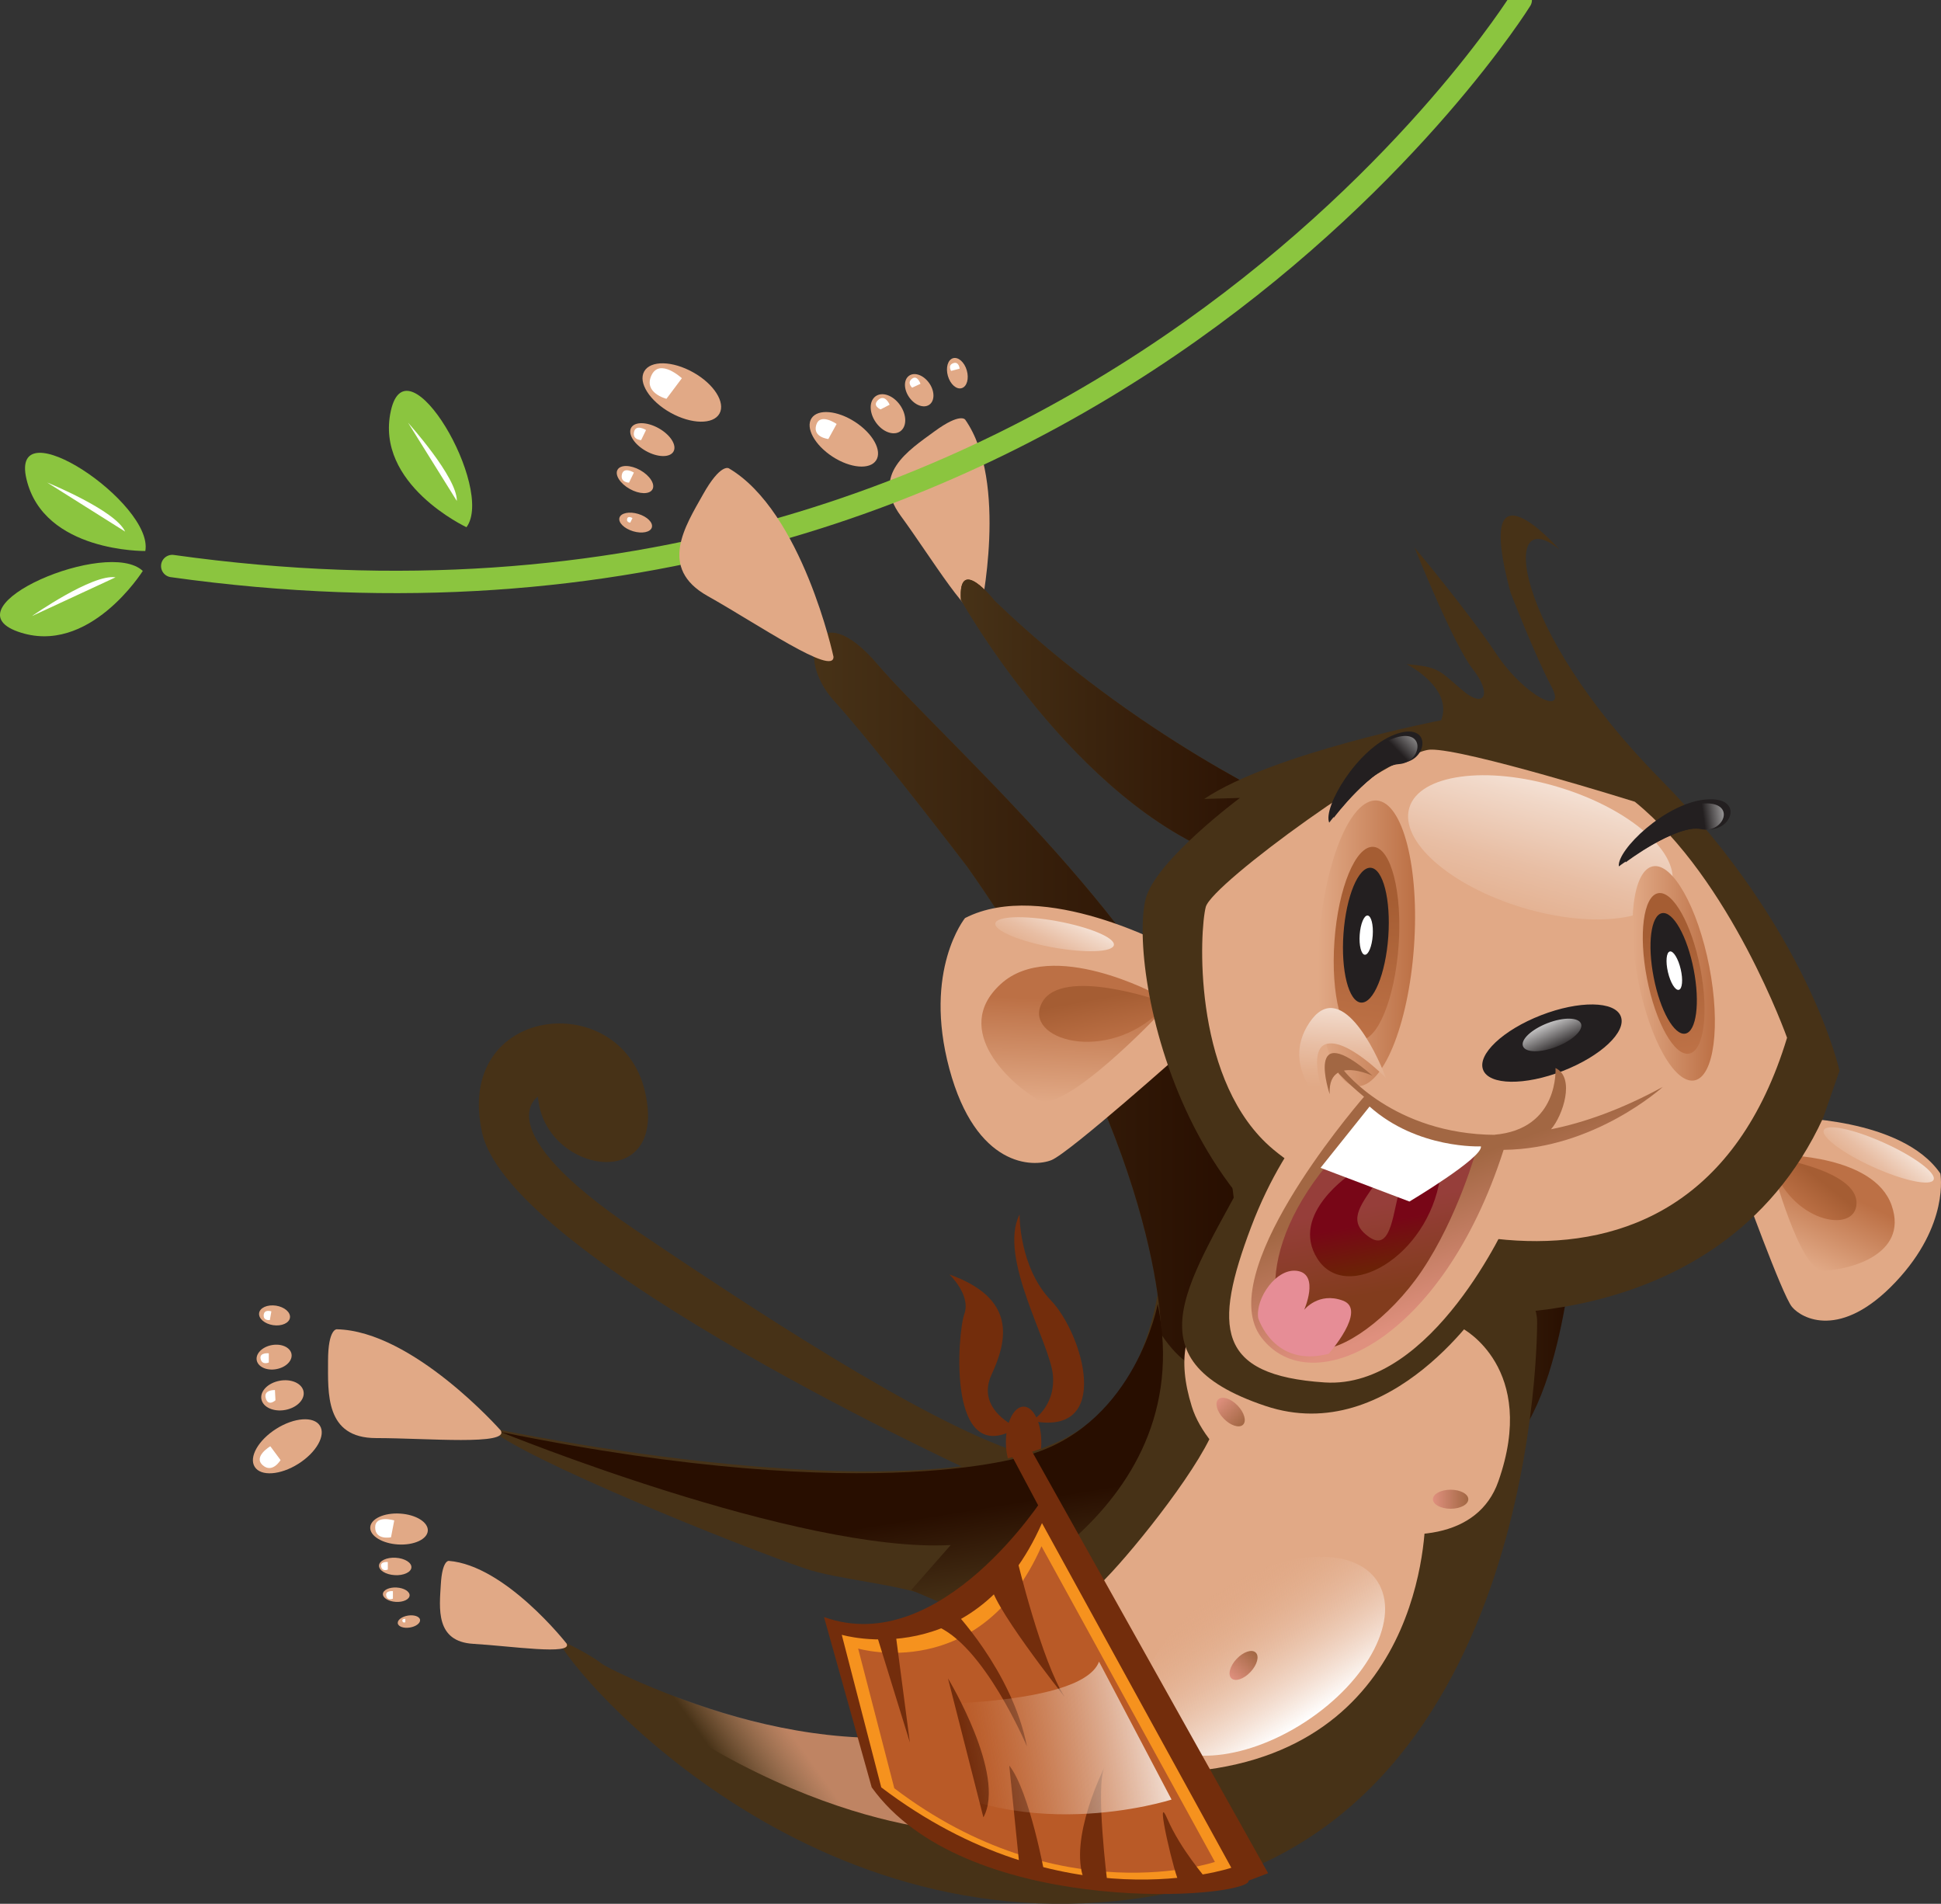 <svg id="Layer_1" xmlns="http://www.w3.org/2000/svg" viewBox="0 0 346.689 340"><rect x="0" y="0" width="346.689" height="340" fill="#333333" stroke="none"/><style>.st0{fill:#e1a986}.st1{fill:#fff}.st2{fill:none;stroke:#8bc53f;stroke-width:4;stroke-linecap:round;stroke-miterlimit:10}.st3{fill:#473217}.st4{fill:#732d0c}.st5{fill:url(#XMLID_158_)}.st6{fill:url(#XMLID_159_)}.st7{fill:url(#XMLID_160_)}.st8{fill:url(#XMLID_161_)}.st9{fill:url(#XMLID_162_)}.st10{fill:url(#XMLID_163_)}.st11{fill:url(#XMLID_164_)}.st12{fill:url(#XMLID_165_)}.st13{fill:#f6921e}.st14{fill:#b95a27}.st15{fill:url(#XMLID_166_)}.st16{fill:#8bc53f}.st17{fill:url(#XMLID_167_)}.st18{fill:url(#XMLID_168_)}.st19{fill:url(#XMLID_169_)}.st20{fill:url(#XMLID_170_)}.st21{fill:url(#XMLID_171_)}.st22{fill:url(#XMLID_172_)}.st23{fill:url(#XMLID_173_)}.st24{fill:url(#XMLID_174_)}.st25{fill:#231f20}.st26{fill:url(#XMLID_175_)}.st27{fill:url(#XMLID_176_)}.st28{fill:url(#XMLID_177_)}.st29{fill:url(#XMLID_178_)}.st30{fill:url(#XMLID_179_)}.st31{fill:url(#XMLID_180_)}.st32{fill:url(#XMLID_181_)}.st33{fill:#e68d96}.st34{fill:url(#XMLID_182_)}.st35{fill:url(#XMLID_183_)}.st36{fill:url(#XMLID_184_)}.st37{fill:url(#XMLID_185_)}</style><g id="XMLID_1016_"><path id="XMLID_1146_" class="st0" d="M175.119 109.241s5.083-23.171-2.72-34.297c0 0-.841-1.309-5.482 2.091-4.641 3.4-11.441 7.701-6.052 15.062 5.398 7.352 13.022 20.085 14.254 17.144z"/><ellipse id="XMLID_1145_" transform="rotate(-56.912 150.726 78.452)" class="st0" cx="150.719" cy="78.448" rx="3.697" ry="6.885"/><path id="XMLID_1144_" class="st0" d="M161.01 76.856c1.071-1.02.85-3.17-.476-4.811-1.326-1.64-3.264-2.133-4.335-1.113-1.071 1.02-.858 3.17.476 4.811 1.326 1.632 3.272 2.125 4.335 1.113z"/><path id="XMLID_1143_" class="st0" d="M166.169 72.13c.876-.841.706-2.618-.391-3.961-1.097-1.351-2.694-1.768-3.578-.926-.884.841-.706 2.618.391 3.969 1.096 1.343 2.694 1.76 3.578.918z"/><path id="XMLID_1142_" class="st0" d="M172.085 69.172c.833-.561 1.011-2.142.416-3.536-.603-1.394-1.76-2.074-2.593-1.513-.833.561-1.011 2.142-.416 3.536.596 1.394 1.76 2.074 2.593 1.513z"/><path id="XMLID_1141_" class="st1" d="M149.433 75.717l-1.479 2.686s-2.848-.298-2.159-2.524c.688-2.227 3.638-.162 3.638-.162z"/><path id="XMLID_1140_" class="st1" d="M158.902 72.275l-1.615.841s-1.615-.663-.391-1.725c1.207-1.054 2.006.884 2.006.884z"/><path id="XMLID_1139_" class="st1" d="M164.41 68.543l-1.487.688s-.994-.85-.026-1.598c.96-.739 1.513.91 1.513.91z"/><path id="XMLID_1138_" class="st1" d="M171.405 65.84l-1.522.399s-.663-1.003.374-1.377c1.029-.373 1.148.978 1.148.978z"/><path id="XMLID_1137_" class="st2" d="M271.627 0S194.626 124.082 30.765 101.089"/><path id="XMLID_1136_" class="st3" d="M175.409 263.608s-84.183-38.437-89.292-61.31c-5.108-22.873 24.692-26.035 29.07-7.42s-18.122 14.722-19.099.969c0 0-9.367 5.72 17.272 23.723s55.717 36.618 71.654 40.749c15.937 4.147-2.066 8.032-9.605 3.289z"/><ellipse id="XMLID_1135_" class="st4" cx="182.829" cy="257.53" rx="3.162" ry="6.324"/><linearGradient id="XMLID_158_" gradientUnits="userSpaceOnUse" x1="253.016" y1="260.238" x2="280.756" y2="260.238" gradientTransform="matrix(1 0 0 -1 0 502)"><stop offset="0" stop-color="#473217"/><stop offset="1" stop-color="#280e00"/></linearGradient><path id="XMLID_1134_" class="st5" d="M280.756 224.44s-3.408 39.168-18.98 36.856c-15.572-2.312-5.84-37.349-4.862-38.802.969-1.462 23.842 1.946 23.842 1.946z"/><path id="XMLID_1113_" class="st3" d="M274.551 236.119s.731 87.218-63.316 101.455c-64.047 14.229-109.113-38.505-111.672-44.888 0 0 5.295 2.371 7.845 4.377 2.558 2.006 52.002 24.998 64.591 5.295 12.588-19.703-16.609-18.249-28.279-22.261s-50.362-19.524-56.567-25.177c0 0 81.234 17.561 106.011.178 19.949-13.991 13.804-47.141 14.722-61.191.91-14.049 66.844 25.603 66.665 42.212z"/><linearGradient id="XMLID_159_" gradientUnits="userSpaceOnUse" x1="129.494" y1="185.958" x2="140.442" y2="193.745" gradientTransform="matrix(1 0 0 -1 0 502)"><stop offset="0" stop-color="#e1a986" stop-opacity="0"/><stop offset="1" stop-color="#bf8463"/></linearGradient><path id="XMLID_1112_" class="st6" d="M101.204 293.527s29.435 18.861 61.31 16.668l11.194 17.034c-.008.001-33.574.723-72.504-33.702z"/><path id="XMLID_1111_" class="st3" d="M207.402 238.303s.365-33.94-34.671-83.571c0 0-16.422-21.53-23.723-29.563-7.301-8.032-2.924-18.98 7.667-6.57 10.582 12.41 48.9 45.985 58.751 73.354 9.852 27.379 6.205 67.158-8.024 46.35z"/><linearGradient id="XMLID_160_" gradientUnits="userSpaceOnUse" x1="145.396" y1="323.447" x2="220.97" y2="323.447" gradientTransform="matrix(1 0 0 -1 0 502)"><stop offset="0" stop-color="#473217"/><stop offset="1" stop-color="#280e00"/></linearGradient><path id="XMLID_1110_" class="st7" d="M207.402 238.303s.365-33.94-34.671-83.571c0 0-16.422-21.53-23.723-29.563-7.301-8.032-2.924-18.98 7.667-6.57 10.582 12.41 48.9 45.985 58.751 73.354 9.852 27.379 6.205 67.158-8.024 46.35z"/><linearGradient id="XMLID_161_" gradientUnits="userSpaceOnUse" x1="155.504" y1="212.764" x2="152.829" y2="229.065" gradientTransform="matrix(1 0 0 -1 0 502)"><stop offset="0" stop-color="#473217"/><stop offset="1" stop-color="#280e00"/></linearGradient><path id="XMLID_1109_" class="st8" d="M206.79 232.864s-3.893 20.927-22.38 26.766c0 0-26.945 9.979-94.978-3.893 0 0 53.124 21.649 80.375 20.196l-7.055 8.032 8.517 3.646c0-.008 43.307-16.311 35.521-54.747z"/><path id="XMLID_1108_" class="st0" d="M261.164 237.216s13.625 7.055 6.452 27.37-49.265 4.139-54.739-13.379 6.936-22.38 17.637-21.046c10.701 1.334 30.65 7.055 30.65 7.055z"/><path id="XMLID_1107_" class="st0" d="M254.594 270.178s1.097 40.511-39.049 45.857c-40.145 5.355-23.596-28.466-18.122-34.059 5.474-5.593 17.884-21.165 19.83-27.982 1.947-6.808 38.199 7.064 37.341 16.184z"/><linearGradient id="XMLID_162_" gradientUnits="userSpaceOnUse" x1="255.937" y1="234.253" x2="262.261" y2="234.253" gradientTransform="matrix(1 0 0 -1 0 502)"><stop offset="0" stop-color="#df907e"/><stop offset="1" stop-color="#a26743"/></linearGradient><ellipse id="XMLID_1106_" class="st9" cx="259.099" cy="267.747" rx="3.162" ry="1.7"/><linearGradient id="XMLID_163_" gradientUnits="userSpaceOnUse" x1="144.203" y1="306.229" x2="172.13" y2="306.229" gradientTransform="scale(1 -1) rotate(-56.809 -364.746 -57.102)"><stop offset="0" stop-color="#e1a986" stop-opacity="0"/><stop offset="1" stop-color="#fff"/></linearGradient><path id="XMLID_1105_" class="st10" d="M233.199 307.467c-11.305 7.395-23.885 8.151-28.109 1.7s1.522-17.671 12.818-25.066c11.305-7.395 23.885-8.151 28.101-1.708 4.233 6.459-1.513 17.679-12.81 25.074z"/><linearGradient id="XMLID_164_" gradientUnits="userSpaceOnUse" x1="186.536" y1="105.89" x2="192.862" y2="105.89" gradientTransform="scale(1 -1) rotate(46.795 671.975 -58.309)"><stop offset="0" stop-color="#df907e"/><stop offset="1" stop-color="#a26743"/></linearGradient><path id="XMLID_1104_" class="st11" d="M224.283 295.125c.689.646.272 2.201-.927 3.468-1.198 1.275-2.72 1.785-3.408 1.139-.689-.646-.272-2.201.927-3.468 1.198-1.275 2.719-1.785 3.408-1.139z"/><linearGradient id="XMLID_165_" gradientUnits="userSpaceOnUse" x1="159.139" y1="333.536" x2="165.469" y2="333.536" gradientTransform="scale(1 -1) rotate(-45.66 -504.596 -27.623)"><stop offset="0" stop-color="#df907e"/><stop offset="1" stop-color="#a26743"/></linearGradient><path id="XMLID_1103_" class="st12" d="M222.022 254.436c-.672.654-2.21.178-3.434-1.071-1.215-1.249-1.666-2.796-.994-3.451s2.21-.178 3.434 1.071c1.215 1.25 1.666 2.797.994 3.451z"/><path id="XMLID_1102_" class="st4" d="M184.41 259.349l42.092 75.182-5.108 1.947-40.876-76.882c-.001 0 1.452-4.378 3.892-.247z"/><path id="XMLID_1101_" class="st4" d="M186.594 267.135s-18.487 29.197-39.414 21.649l8.517 30.413c16.218 22.635 63.256 20.196 67.149 17.034 3.468-2.814-36.252-69.096-36.252-69.096z"/><path id="XMLID_1100_" class="st13" d="M186.11 272.006l33.821 61.556s-30.166 10.217-62.525-14.356l-7.055-27.251s23.842 7.055 35.759-19.949z"/><path id="XMLID_1099_" class="st14" d="M186.025 276.145l30.974 56.371s-27.633 9.358-57.264-13.149l-6.46-24.956s21.836 6.469 32.75-18.266z"/><path id="XMLID_1098_" class="st4" d="M215.792 335.993c-.485-.731-4.862-5.601-7.301-11.194-2.431-5.593 1.462 10.948 2.193 11.432.73.493 5.108-.238 5.108-.238z"/><path id="XMLID_1097_" class="st4" d="M181.673 278.517s4.377 18.241 8.517 24.573c0 0-14.11-17.756-13.141-20.434l4.624-4.139z"/><path id="XMLID_1096_" class="st4" d="M197.789 336.231s-2.193-17.518-.485-20.68c0 0-6.57 12.894-3.646 20.196-.009-.001 4.377.977 4.131.484z"/><path id="XMLID_1095_" class="st4" d="M170.054 287.331s10.701 10.948 13.379 24.573c0 0-7.786-18.487-16.541-21.649l3.162-2.924z"/><path id="XMLID_1094_" class="st4" d="M186.594 334.777s-2.677-14.841-6.324-19.465l1.947 19.218 4.377.247z"/><path id="XMLID_1093_" class="st4" d="M169.323 299.741s10.463 17.272 6.324 24.82l-6.324-24.82z"/><path id="XMLID_1092_" class="st4" d="M159.837 290.739l.153 1.19 2.524 19.244-6.086-19.703 3.409-.731z"/><linearGradient id="XMLID_166_" gradientUnits="userSpaceOnUse" x1="172.35" y1="187.664" x2="213.04" y2="194.416" gradientTransform="matrix(1 0 0 -1 0 502)"><stop offset=".008" stop-color="#e1a986" stop-opacity="0"/><stop offset="1" stop-color="#fff"/></linearGradient><path id="XMLID_1091_" class="st15" d="M196.301 296.749l12.954 24.633s-28.279 9.12-48.9-6.57l-2.737-10.404c0-.001 35.394 1.096 38.683-7.659z"/><path id="XMLID_1090_" class="st4" d="M184.291 253.756s4.258-2.431 3.774-8.151-9.851-21.046-5.958-28.704c0 0-.119 9.367 5.593 15.325 5.711 5.959 11.185 24.454-3.409 21.53z"/><path id="XMLID_1089_" class="st4" d="M181.732 254.972s-7.54-3.162-4.624-9.486c2.924-6.324 4.377-13.625-7.54-17.884 0 0 3.893 3.646 2.677 7.055-1.223 3.408-3.169 27.982 9.487 20.315z"/><path id="XMLID_1088_" class="st0" d="M89.432 255.456s-15.691-17.79-29.291-18.062c0 0-1.547-.093-1.547 5.652 0 5.746-.544 13.778 8.576 13.778s23.903 1.369 22.262-1.368z"/><ellipse id="XMLID_1087_" transform="rotate(-122.271 51.327 258.284)" class="st0" cx="51.325" cy="258.274" rx="3.697" ry="6.885"/><path id="XMLID_1086_" class="st0" d="M54.149 248.24c-.485-1.394-2.524-2.099-4.565-1.572-2.04.518-3.306 2.074-2.822 3.476.485 1.394 2.524 2.099 4.565 1.572 2.04-.527 3.298-2.082 2.822-3.476z"/><path id="XMLID_1085_" class="st0" d="M52.007 241.584c-.399-1.147-2.082-1.725-3.765-1.3-1.683.434-2.728 1.717-2.329 2.864s2.082 1.734 3.765 1.292c1.683-.425 2.72-1.708 2.329-2.856z"/><path id="XMLID_1084_" class="st0" d="M51.786 234.98c-.161-.986-1.522-1.819-3.043-1.853-1.522-.034-2.618.739-2.456 1.725.161.986 1.522 1.819 3.043 1.853 1.513.035 2.618-.739 2.456-1.725z"/><path id="XMLID_1083_" class="st0" d="M101.204 293.527s-10.922-13.974-21.054-14.773c0 0-1.156-.136-1.411 4.156-.255 4.292-1.011 10.259 5.788 10.659 6.809.4 17.782 2.075 16.677-.042z"/><ellipse id="XMLID_1082_" transform="rotate(-86.612 71.257 273.068)" class="st0" cx="71.26" cy="273.081" rx="2.763" ry="5.151"/><ellipse id="XMLID_1081_" transform="rotate(-86.612 70.575 279.752)" class="st0" cx="70.578" cy="279.766" rx="1.556" ry="2.899"/><ellipse id="XMLID_1080_" transform="rotate(-86.618 70.764 284.796)" class="st0" cx="70.766" cy="284.808" rx="1.284" ry="2.389"/><ellipse id="XMLID_1079_" transform="rotate(-99.149 73.035 289.59)" class="st0" cx="73.033" cy="289.593" rx="1.08" ry="2.015"/><path id="XMLID_1078_" class="st1" d="M48.284 258.287l1.827 2.465s-1.462 2.465-3.196.909c-1.734-1.547 1.369-3.374 1.369-3.374z"/><path id="XMLID_1077_" class="st1" d="M70.418 271.53l-.578 3.009s-2.805.586-2.831-1.742c-.034-2.313 3.409-1.267 3.409-1.267z"/><path id="XMLID_1076_" class="st1" d="M49.108 248.248l.094 1.827s-1.275 1.19-1.734-.365c-.459-1.547 1.64-1.462 1.64-1.462z"/><path id="XMLID_1075_" class="st1" d="M48.012 241.686v1.64s-1.19.544-1.462-.637c-.272-1.19 1.462-1.003 1.462-1.003z"/><path id="XMLID_1074_" class="st1" d="M69.27 278.959v1.343s-.969.45-1.19-.518c-.229-.97 1.19-.825 1.19-.825z"/><path id="XMLID_1073_" class="st1" d="M70.18 284.16v1.343s-.969.451-1.19-.518c-.221-.977 1.19-.825 1.19-.825z"/><path id="XMLID_1072_" class="st1" d="M72.398 289.116v.595s-.434.204-.527-.229c-.102-.426.527-.366.527-.366z"/><path id="XMLID_1071_" class="st0" d="M148.872 117.282s-5.584-25.95-18.7-33.651c0 0-1.462-.935-4.607 4.675-3.145 5.61-8.075 13.149.833 18.139 8.9 4.989 22.576 14.407 22.474 10.837z"/><path id="XMLID_1070_" class="st0" d="M128.506 73.864c-1.114 1.989-5.032 1.912-8.746-.162-3.715-2.082-5.823-5.38-4.7-7.369 1.122-1.997 5.032-1.921 8.746.161 3.714 2.075 5.814 5.381 4.7 7.37z"/><ellipse id="XMLID_1069_" transform="rotate(-60.731 116.52 78.51)" class="st0" cx="116.515" cy="78.507" rx="2.329" ry="4.335"/><path id="XMLID_1068_" class="st0" d="M116.538 87.396c-.519.926-2.337.892-4.054-.076-1.726-.969-2.703-2.499-2.185-3.425.519-.926 2.337-.892 4.063.076 1.717.969 2.695 2.507 2.176 3.425z"/><ellipse id="XMLID_1067_" transform="rotate(-73.256 113.537 93.327)" class="st0" cx="113.537" cy="93.327" rx="1.615" ry="3.018"/><path id="XMLID_1066_" class="st1" d="M121.791 67.549l-2.754 3.672s-4.156-1.037-2.677-4.19c1.479-3.146 5.431.518 5.431.518z"/><path id="XMLID_1065_" class="st1" d="M115.391 76.797l-.876 1.802s-1.598-.034-1.266-1.479 2.142-.323 2.142-.323z"/><path id="XMLID_1064_" class="st1" d="M113.223 84.396l-.876 1.802s-1.598-.025-1.266-1.479c.332-1.445 2.142-.323 2.142-.323z"/><path id="XMLID_1063_" class="st1" d="M112.968 92.522l-.391.807s-.714-.017-.561-.663c.145-.646.952-.144.952-.144z"/><path id="XMLID_1062_" class="st1" d="M48.471 234.198l-.272 1.547s-1.19.178-1.097-.91c.085-1.087 1.369-.637 1.369-.637z"/><path id="XMLID_1061_" class="st16" d="M83.32 94.154s-16.422-7.667-13.506-20.799c2.924-13.142 18.615 13.871 13.506 20.799z"/><path id="XMLID_1060_" class="st1" d="M81.595 89.462l-8.704-13.965c-.008.008 8.815 9.766 8.704 13.965z"/><path id="XMLID_1059_" class="st16" d="M25.955 98.403s-18.122.272-21.224-12.826c-3.112-13.09 22.788 4.361 21.224 12.826z"/><path id="XMLID_1058_" class="st1" d="M22.351 94.936L8.428 86.172c-.009 0 12.189 4.939 13.923 8.764z"/><path id="XMLID_1057_" class="st16" d="M25.504 101.965s-9.63 15.351-22.312 10.837c-12.674-4.513 16.064-16.762 22.312-10.837z"/><path id="XMLID_1056_" class="st1" d="M20.634 103.104l-14.926 6.919s10.778-7.557 14.926-6.919z"/><path id="XMLID_1055_" class="st3" d="M171.635 107.107s20.255 36.312 47.803 46.163c0 0 12.588-8.576 12.223-8.755-.365-.178-28.645-12.775-54.008-37.221-.001 0-6.563-8.398-6.018-.187z"/><linearGradient id="XMLID_167_" gradientUnits="userSpaceOnUse" x1="171.602" y1="373.612" x2="231.669" y2="373.612" gradientTransform="matrix(1 0 0 -1 0 502)"><stop offset="0" stop-color="#473217"/><stop offset="1" stop-color="#280e00"/></linearGradient><path id="XMLID_1054_" class="st17" d="M171.635 107.107s20.255 36.312 47.803 46.163c0 0 12.588-8.576 12.223-8.755-.365-.178-28.645-12.775-54.008-37.221-.001 0-6.563-8.398-6.018-.187z"/><path id="XMLID_1053_" class="st3" d="M265.422 232.286s-16.821 26.375-39.414 18.793c-24.998-8.389-13.319-22.261-2.193-43.613 11.135-21.343 48.722 12.41 41.607 24.82z"/><path id="XMLID_1052_" class="st0" d="M211.533 187.585l-2.431-18.368s-22.746-12.435-36.737-5.261c0 0-7.54 9.273-2.797 26.919 4.743 17.637 14.96 17.637 18.249 16.303 3.282-1.353 23.716-19.593 23.716-19.593z"/><linearGradient id="XMLID_168_" gradientUnits="userSpaceOnUse" x1="191.107" y1="304.928" x2="191.895" y2="323.445" gradientTransform="matrix(1 0 0 -1 0 502)"><stop offset="0" stop-color="#e1a986"/><stop offset="1" stop-color="#bc7045"/></linearGradient><path id="XMLID_1051_" class="st18" d="M206.671 177.64s-18.793-10.217-27.914-1.912c-9.12 8.304 2.099 18.156 6.749 20.714 4.649 2.558 21.624-15.419 21.624-15.419s2.915-1.93-.459-3.383z"/><linearGradient id="XMLID_169_" gradientUnits="userSpaceOnUse" x1="198.027" y1="315.071" x2="196.481" y2="323.735" gradientTransform="matrix(1 0 0 -1 0 502)"><stop offset="0" stop-color="#be7247"/><stop offset="1" stop-color="#a55d33"/></linearGradient><path id="XMLID_1050_" class="st19" d="M207.402 178.821s-17.756-6.324-21.292.238c-3.527 6.57 11.551 11.194 21.411 1.215 0 .009 1.335-1.453-.119-1.453z"/><path id="XMLID_1049_" class="st0" d="M311.092 211.257l8.44-11.645s20.128-.102 27.038 9.962c0 0 1.726 9.12-8.024 19.414-9.749 10.302-16.728 6.528-18.479 4.403-1.75-2.117-8.975-22.134-8.975-22.134z"/><linearGradient id="XMLID_170_" gradientUnits="userSpaceOnUse" x1="49.855" y1="347.946" x2="50.467" y2="362.322" gradientTransform="rotate(-151.615 170.19 252.264)"><stop offset="0" stop-color="#e1a986"/><stop offset="1" stop-color="#bc7045"/></linearGradient><path id="XMLID_1048_" class="st20" d="M318.088 206.267s16.609-.042 19.779 8.993c3.17 9.044-8.134 11.628-12.257 11.653-4.123.025-9.078-18.513-9.078-18.513s-1.291-2.379 1.556-2.133z"/><linearGradient id="XMLID_171_" gradientUnits="userSpaceOnUse" x1="55.237" y1="355.82" x2="54.037" y2="362.546" gradientTransform="rotate(-151.615 170.19 252.264)"><stop offset="0" stop-color="#be7247"/><stop offset="1" stop-color="#a55d33"/></linearGradient><path id="XMLID_1047_" class="st21" d="M317.153 206.803s14.467 2.235 14.45 8.024c-.017 5.788-12.027 3.383-15.07-7.072-.009 0-.383-1.488.62-.952z"/><path id="XMLID_1046_" class="st3" d="M257.399 234.292s49.385 6.324 68.246-34.671l2.915-8.398s-5.474-25.177-32.113-52.189c-26.639-27.004-28.466-49.631-17.884-40.876 0 0-15.691-17.884-8.755 7.667 0 0 4.377 11.313 7.301 16.787 2.915 5.474-4.743 1.827-9.851-5.839s-14.594-18.98-14.594-18.98 6.936 17.331 10.404 21.717c3.468 4.377 2.193 7.301-2.006 3.646-4.199-3.646-4.199-4.012-9.851-4.564 0 0 8.398 4.199 6.205 10.038 0 0-30.107 5.839-42.33 14.05l6.383-.178s-15.147 11.254-16.847 18.062c-3.11 12.375 6.545 67.404 52.777 73.728z"/><path id="XMLID_1045_" class="st0" d="M319.193 185.332s-10.038-28.279-27.191-42.151c0 0-30.294-9.486-36.49-9.307-6.205.179-39.049 23.902-40.145 28.101-1.097 4.199-2.372 29.563 10.769 42.151 13.132 12.588 75.173 40.144 93.057-18.794z"/><path id="XMLID_1044_" class="st0" d="M269.443 217.691s-13.506 30.472-32.844 29.197c-19.346-1.275-19.89-9.851-13.141-27.735 6.749-17.884 17.153-25.729 16.787-25.729-.365-.009 30.839 12.036 29.198 24.267z"/><linearGradient id="XMLID_172_" gradientUnits="userSpaceOnUse" x1="275.783" y1="351.6" x2="290.017" y2="403.021" gradientTransform="matrix(.984 .054 -.054 -.821 17.708 444.343)"><stop offset="0" stop-color="#e1a986"/><stop offset=".145" stop-color="#e3af8e"/><stop offset=".371" stop-color="#e8bea4"/><stop offset=".648" stop-color="#f1d8c8"/><stop offset=".965" stop-color="#fefbf9"/><stop offset="1" stop-color="#fff"/></linearGradient><path id="XMLID_1043_" class="st22" d="M271.874 162.076c-12.92-3.91-21.947-11.891-20.145-17.833 1.794-5.941 13.727-7.582 26.656-3.672s21.947 11.9 20.153 17.833c-1.802 5.942-13.735 7.582-26.664 3.672z"/><linearGradient id="XMLID_173_" gradientUnits="userSpaceOnUse" x1="235.399" y1="333.519" x2="252.748" y2="333.519" gradientTransform="matrix(1 0 0 -1 0 502)"><stop offset="0" stop-color="#e1a986"/><stop offset="1" stop-color="#bc7045"/></linearGradient><path id="XMLID_1042_" class="st23" d="M252.554 169.089c-1.003 14.093-5.619 25.245-10.302 24.913-4.683-.331-7.667-12.027-6.656-26.129 1.003-14.093 5.619-25.245 10.302-24.913 4.684.34 7.659 12.036 6.656 26.129z"/><linearGradient id="XMLID_174_" gradientUnits="userSpaceOnUse" x1="239.379" y1="326.066" x2="240.499" y2="352.399" gradientTransform="scale(1 -1) rotate(-4.083 -6941.153 32.227)"><stop offset="0" stop-color="#be7247"/><stop offset="1" stop-color="#a55d33"/></linearGradient><path id="XMLID_1041_" class="st24" d="M249.808 168.893c-.68 9.52-3.791 17.059-6.961 16.83-3.162-.23-5.177-8.126-4.496-17.654.68-9.52 3.799-17.059 6.961-16.83 3.162.229 5.176 8.126 4.496 17.654z"/><ellipse id="XMLID_1040_" transform="rotate(-85.905 243.974 167.003)" class="st25" cx="243.963" cy="166.995" rx="12.069" ry="4.012"/><ellipse id="XMLID_1038_" transform="rotate(-85.9 243.985 167.094)" class="st25" cx="243.975" cy="167.088" rx="9.29" ry="3.085"/><ellipse id="XMLID_1037_" transform="rotate(-85.888 244.028 167)" class="st1" cx="244.022" cy="166.996" rx="3.51" ry="1.165"/><linearGradient id="XMLID_175_" gradientUnits="userSpaceOnUse" x1="291.583" y1="328.168" x2="306.301" y2="328.168" gradientTransform="matrix(1 0 0 -1 0 502)"><stop offset="0" stop-color="#e1a986"/><stop offset="1" stop-color="#bc7045"/></linearGradient><path id="XMLID_1036_" class="st26" d="M305.296 172.599c2.048 10.557.867 19.669-2.644 20.349-3.51.68-8.015-7.327-10.064-17.884-2.049-10.557-.867-19.669 2.644-20.349 3.502-.68 8.007 7.327 10.064 17.884z"/><linearGradient id="XMLID_176_" gradientUnits="userSpaceOnUse" x1="305.483" y1="286.077" x2="306.429" y2="308.305" gradientTransform="scale(1 -1) rotate(10.987 2770.377 26.171)"><stop offset="0" stop-color="#be7247"/><stop offset="1" stop-color="#a55d33"/></linearGradient><path id="XMLID_1035_" class="st27" d="M303.698 172.914c1.539 7.913.655 14.739-1.981 15.249-2.627.51-6.001-5.491-7.54-13.396-1.539-7.913-.646-14.739 1.981-15.249 2.627-.519 6.001 5.482 7.54 13.396z"/><path id="XMLID_1034_" class="st25" d="M279.133 191.265c-6.791 2.643-13.166 2.55-14.229-.204-1.071-2.754 3.57-7.123 10.361-9.758 6.791-2.635 13.166-2.55 14.229.204 1.08 2.754-3.561 7.123-10.361 9.758z"/><linearGradient id="XMLID_177_" gradientUnits="userSpaceOnUse" x1="278.507" y1="314.418" x2="275.404" y2="320.988" gradientTransform="matrix(1 0 0 -1 0 502)"><stop offset="0" stop-color="#231f20"/><stop offset="1" stop-color="#fff"/></linearGradient><path id="XMLID_1033_" class="st28" d="M278.019 186.93c-2.865 1.113-5.55 1.071-5.992-.085-.451-1.164 1.504-3 4.369-4.114 2.865-1.113 5.542-1.071 5.992.085.451 1.156-1.513 3.001-4.369 4.114z"/><path id="XMLID_1032_" class="st25" d="M302.516 173.143c1.156 5.941.485 11.067-1.487 11.449-1.981.382-4.514-4.122-5.661-10.064-1.156-5.941-.493-11.067 1.487-11.449 1.972-.382 4.505 4.123 5.661 10.064z"/><ellipse id="XMLID_1030_" transform="rotate(-100.987 299.011 173.878)" class="st25" cx="299.019" cy="173.882" rx="8.645" ry="2.873"/><path id="XMLID_1029_" class="st1" d="M300.196 173.084c.442 1.887.289 3.544-.34 3.689-.629.145-1.496-1.266-1.938-3.162-.442-1.887-.289-3.544.34-3.689.629-.145 1.496 1.275 1.938 3.162z"/><linearGradient id="XMLID_178_" gradientUnits="userSpaceOnUse" x1="239.481" y1="307.454" x2="241.019" y2="328.069" gradientTransform="matrix(1 0 0 -1 0 502)"><stop offset="0" stop-color="#e1a986"/><stop offset=".145" stop-color="#e3af8e"/><stop offset=".371" stop-color="#e8bea4"/><stop offset=".648" stop-color="#f1d8c8"/><stop offset=".965" stop-color="#fefbf9"/><stop offset="1" stop-color="#fff"/></linearGradient><path id="XMLID_1028_" class="st29" d="M247.547 192.506s-7.115-7.301-10.769-6.018c-3.646 1.275.365 11.492.365 11.492s-8.755-7.114-3.281-15.325c5.466-8.211 11.858 4.93 13.685 9.851z"/><linearGradient id="XMLID_179_" gradientUnits="userSpaceOnUse" x1="266.426" y1="271.31" x2="257.912" y2="293.451" gradientTransform="matrix(1 0 0 -1 0 502)"><stop offset="0" stop-color="#df907e"/><stop offset="1" stop-color="#a26743"/></linearGradient><path id="XMLID_1027_" class="st30" d="M277.034 201.677c2.099-2.388 4.394-9.239.799-10.939 0 0 .731 10.948-10.948 11.917l.204.017c-18.198-.102-27.03-11.458-27.03-11.458-.009-.008-.009-.008-.026-.017 2.235-.442 5.134.926 5.134.926-12.41-10.769-7.667 3.281-7.667 3.281-.11-2.159.552-3.298 1.53-3.859.068.119.11.204.11.204 1.496 1.538 3 2.881 4.496 4.122-2.669 3.102-26.817 31.747-18.36 42.959 8.806 11.687 32.3.858 43.29-33.481 16.252-.145 28.415-11.228 28.415-11.228-7.385 4.02-14.023 6.366-19.947 7.556z"/><linearGradient id="XMLID_180_" gradientUnits="userSpaceOnUse" x1="248.011" y1="271.345" x2="245.269" y2="286.702" gradientTransform="matrix(1 0 0 -1 0 502)"><stop offset=".006" stop-color="#823c1d"/><stop offset="1" stop-color="#963e3a"/></linearGradient><path id="XMLID_1026_" class="st31" d="M263.782 205.094s-3.332 12.231-9.851 21.896c-5.703 8.449-14.356 14.552-18.615 13.872-9.12-1.462-12.044-17.331 3.102-34.484l25.364-1.284z"/><linearGradient id="XMLID_181_" gradientUnits="userSpaceOnUse" x1="247.618" y1="274.936" x2="246.047" y2="283.739" gradientTransform="matrix(1 0 0 -1 0 502)"><stop offset=".011" stop-color="#6a2405"/><stop offset="1" stop-color="#780617"/></linearGradient><path id="XMLID_1025_" class="st32" d="M241.521 209.48s-11.313 7.301-6.205 15.325c5.108 8.024 19.703-.365 21.896-14.416 0 0-5.84-1.827-7.115 1.827-1.275 3.646-1.462 11.492-5.474 8.755s-1.827-5.474 1.097-9.673-1.828-4.376-4.199-1.818z"/><path id="XMLID_1024_" class="st1" d="M264.513 204.729s-11.313.544-19.89-7.114l-8.755 10.948 15.878 6.018c-.008.008 13.133-7.838 12.767-9.852z"/><path id="XMLID_1023_" class="st33" d="M224.734 235.388s2.737 8.942 12.588 6.383c0 0 6.936-7.845 2.558-9.486-4.377-1.64-6.936 1.64-6.936 1.64s2.737-6.205-1.097-6.936c-3.832-.721-7.657 4.931-7.113 8.399z"/><path id="XMLID_1022_" class="st25" d="M289.146 154.732s10.302-7.811 15.325-6.749c4.743 1.003 7.386-5.839.178-5.202-7.199.638-15.869 9.036-15.503 11.951z"/><linearGradient id="XMLID_182_" gradientUnits="userSpaceOnUse" x1="304.495" y1="354.253" x2="311.55" y2="355.226" gradientTransform="matrix(1 0 0 -1 0 502)"><stop offset="0" stop-color="#231f20"/><stop offset="1" stop-color="#fff"/></linearGradient><path id="XMLID_1021_" class="st34" d="M290.361 154.01s9.044-6.868 13.464-5.933c4.165.884 6.494-5.125.161-4.564-6.332.56-13.948 7.93-13.625 10.497z"/><path id="XMLID_1020_" class="st25" d="M237.415 146.912s7.786-10.319 12.92-10.667c4.836-.323 5.525-7.624-1.241-5.057-6.766 2.584-12.826 13.013-11.679 15.724z"/><linearGradient id="XMLID_183_" gradientUnits="userSpaceOnUse" x1="249.505" y1="368.064" x2="255.588" y2="373.904" gradientTransform="matrix(1 0 0 -1 0 502)"><stop offset="0" stop-color="#231f20"/><stop offset="1" stop-color="#fff"/></linearGradient><path id="XMLID_1019_" class="st35" d="M238.231 146.045s6.995-9.273 11.594-9.579c4.344-.289 4.964-6.851-1.114-4.539-6.068 2.321-11.508 11.687-10.48 14.118z"/><linearGradient id="XMLID_184_" gradientUnits="userSpaceOnUse" x1="174.835" y1="349.412" x2="178.576" y2="362.927" gradientTransform="scale(1 -1) rotate(-10.399 -2688.805 29.68)"><stop offset="0" stop-color="#e1a986"/><stop offset=".145" stop-color="#e3af8e"/><stop offset=".371" stop-color="#e8bea4"/><stop offset=".648" stop-color="#f1d8c8"/><stop offset=".965" stop-color="#fefbf9"/><stop offset="1" stop-color="#fff"/></linearGradient><path id="XMLID_1018_" class="st36" d="M198.953 168.783c-.238 1.292-5.168 1.462-11.016.391s-10.395-2.983-10.157-4.275 5.168-1.462 11.016-.391 10.387 2.983 10.157 4.275z"/><linearGradient id="XMLID_185_" gradientUnits="userSpaceOnUse" x1="305.666" y1="372.5" x2="309.407" y2="386.014" gradientTransform="scale(1 -1) rotate(-24.356 -1034.031 21.047)"><stop offset="0" stop-color="#e1a986"/><stop offset=".145" stop-color="#e3af8e"/><stop offset=".371" stop-color="#e8bea4"/><stop offset=".648" stop-color="#f1d8c8"/><stop offset=".965" stop-color="#fefbf9"/><stop offset="1" stop-color="#fff"/></linearGradient><path id="XMLID_1017_" class="st37" d="M345.364 210.696c-.544 1.19-5.372.17-10.786-2.278-5.415-2.448-9.367-5.406-8.831-6.596.535-1.19 5.372-.17 10.786 2.278 5.414 2.439 9.367 5.397 8.831 6.596z"/></g></svg>